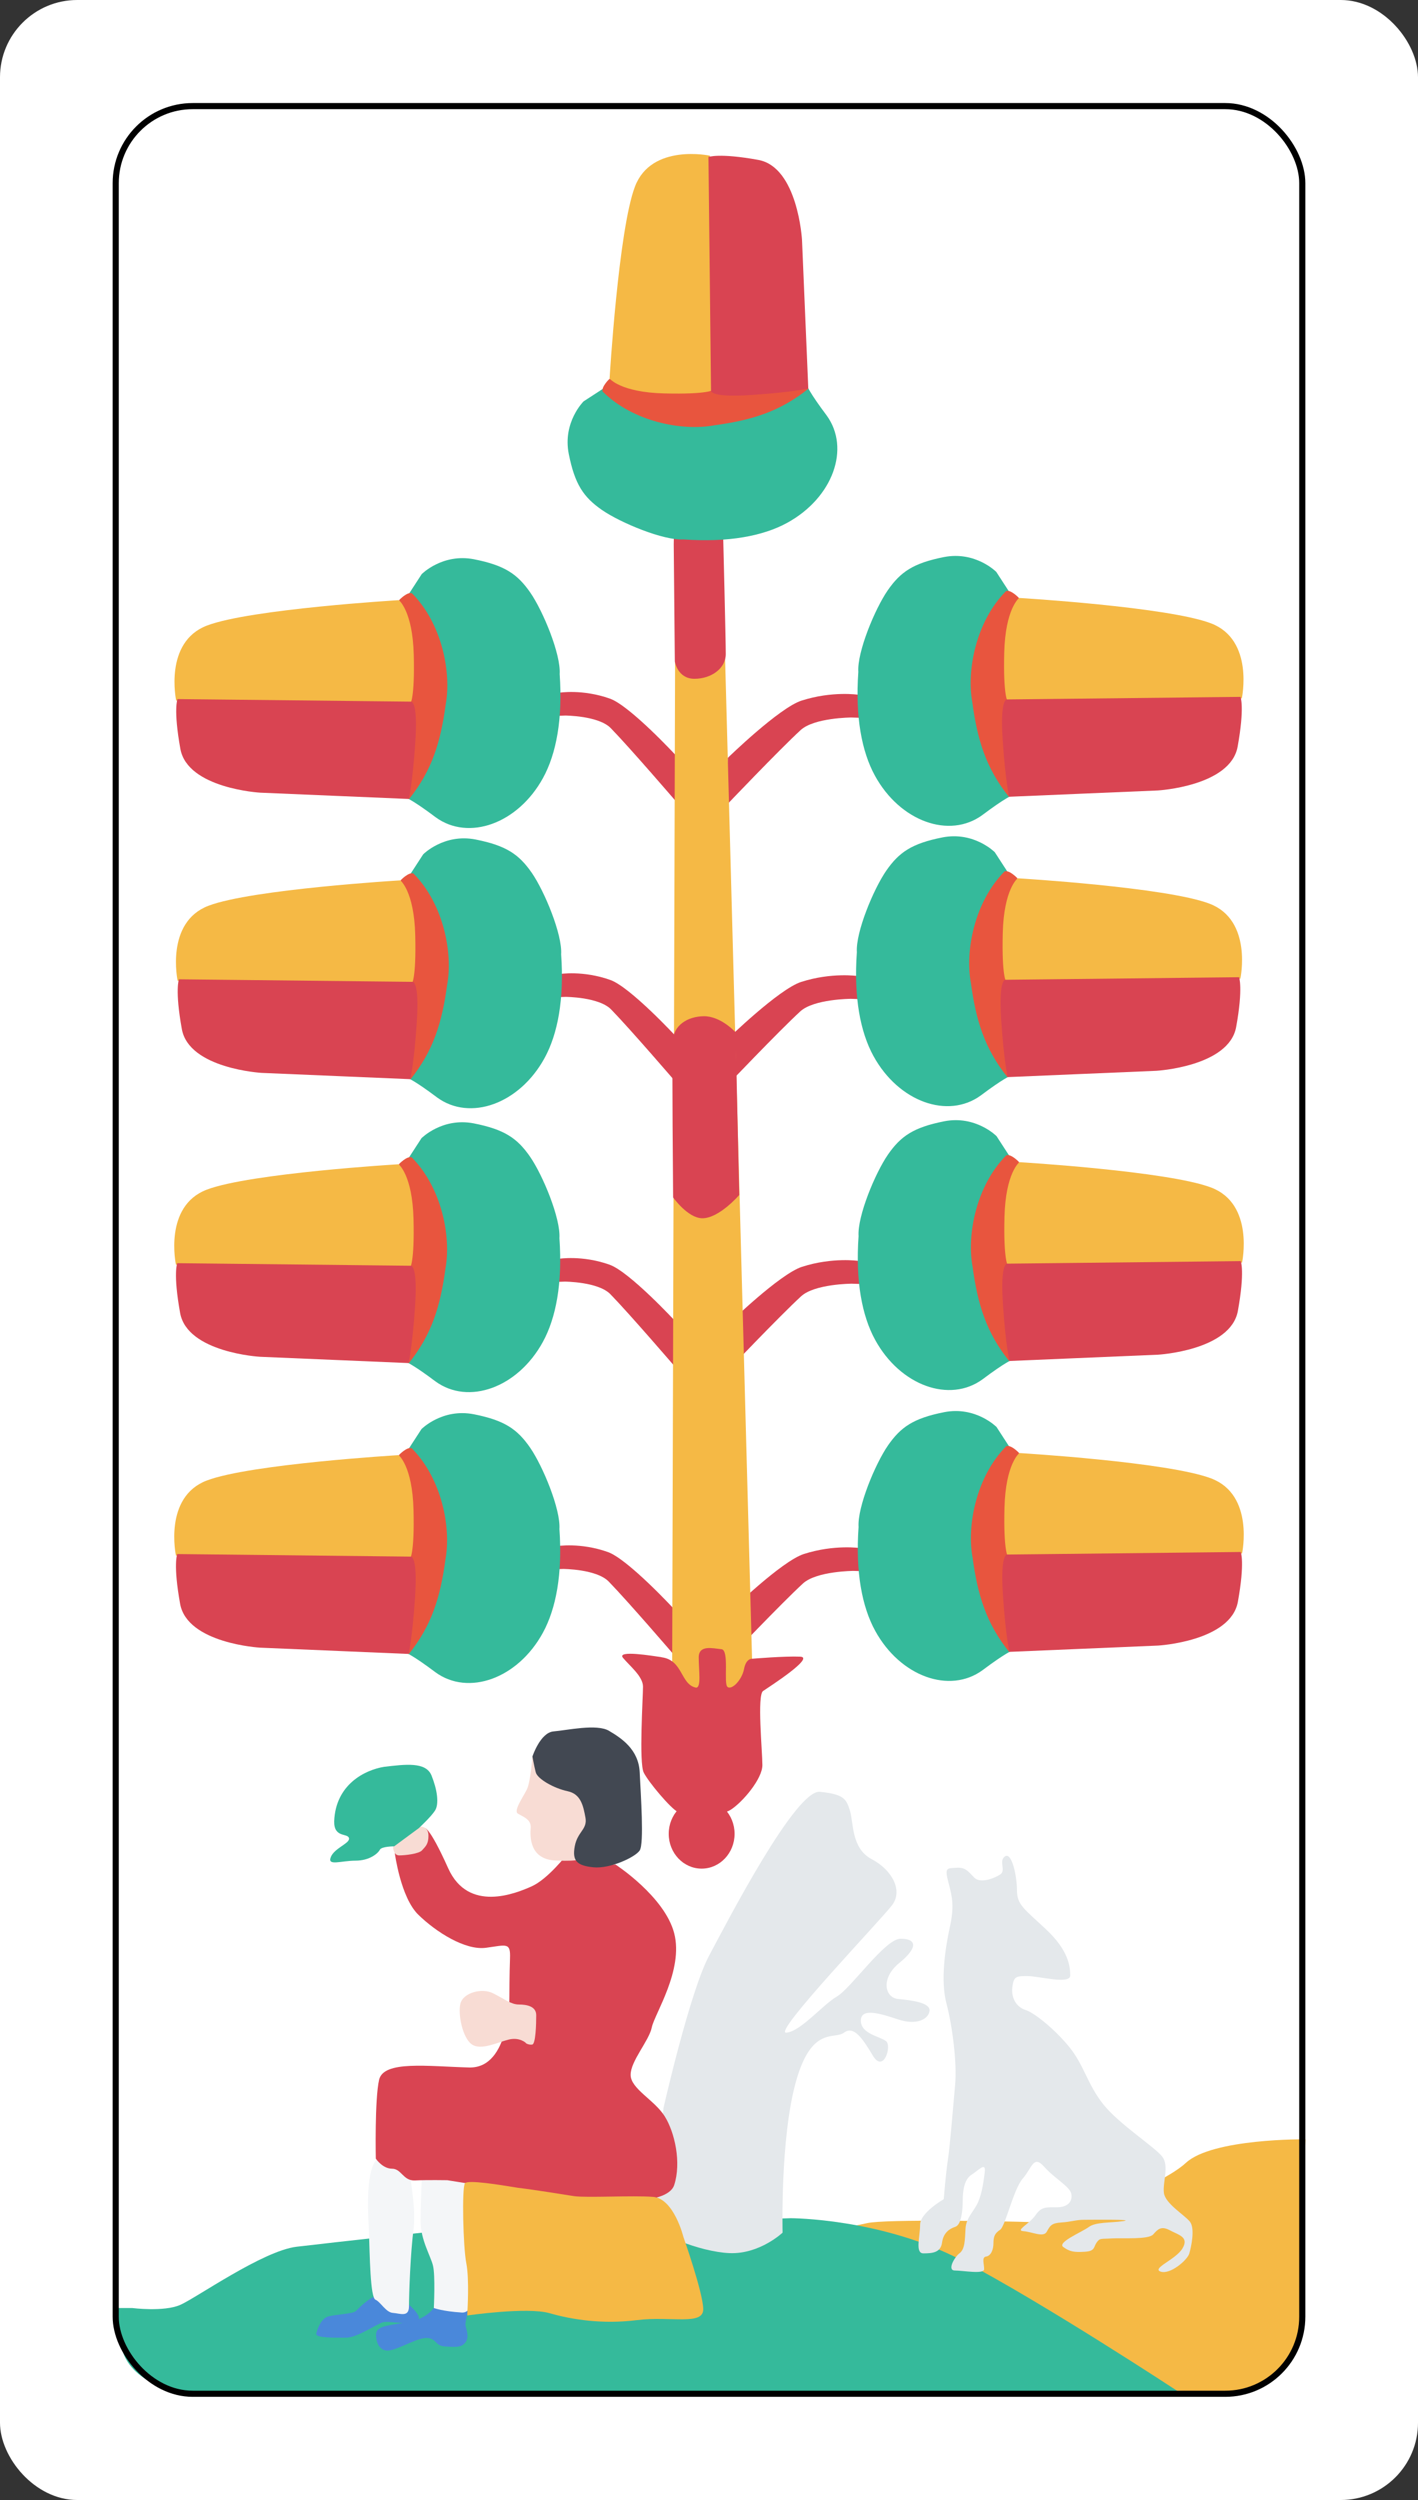 <?xml version="1.0" encoding="UTF-8" standalone="no"?>
<!-- Created with Inkscape (http://www.inkscape.org/) -->

<svg
   width="11.58mm"
   height="20.404mm"
   viewBox="0 0 11.58 20.404"
   version="1.1"
   id="svg5"
   xml:space="preserve"
   xmlns="http://www.w3.org/2000/svg"
   xmlns:svg="http://www.w3.org/2000/svg"><rect x="0" y="0" width="11.58" height="20.404" fill="#333333" stroke="none"/><defs
     id="defs2" /><g
     id="layer2"
     style="display:inline"
     transform="translate(-8.21,-9.798)"><rect
       style="opacity:1;fill:#ffffff;fill-opacity:1;stroke:none;stroke-width:0.05;stroke-opacity:1"
       id="rect15329"
       width="11.58"
       height="20.404"
       x="8.21"
       y="9.798"
       ry="0.631" /><g
       id="layer6"
       style="display:inline"><path
         style="display:inline;opacity:1;fill:#f5b945;fill-opacity:1;stroke-width:0.05"
         d="m 17.786,29.31 0.553,0.016 c 0,0 0.52,-0.066 0.504,-0.675 -0.017,-0.609 0.028,-1.393 0.028,-1.393 0,0 -0.759,-0.008 -0.976,0.192 -0.217,0.2 -1.001,0.492 -1.259,0.484 -0.258,-0.008 -1.192,-0.025 -1.343,0.008 -0.15,0.033 -0.25,0.05 -0.25,0.05 l 0.617,0.117 1.559,0.867 z"
         id="path3632" /><path
         style="display:inline;opacity:1;fill:#35ba9b;fill-opacity:1;stroke-width:0.05"
         d="m 9.289,28.635 c 0,0 0.258,0.033 0.392,-0.025 0.133,-0.058 0.675,-0.442 0.951,-0.475 0.275,-0.033 1.343,-0.15 1.343,-0.15 l 2.693,-0.083 c 0,0 0.734,0 1.393,0.342 0.659,0.342 1.776,1.076 1.776,1.076 l -8.153,0.009 c 0,0 -0.425,-0.077 -0.482,-0.38 L 9.143,28.635 Z"
         id="path3630" /></g><g
       id="layer5"
       style="display:inline"><path
         style="display:inline;opacity:1;fill:#e4e8eb;fill-opacity:1;stroke-width:0.05"
         d="m 13.627,27.008 c 0,0 0.216,-0.954 0.374,-1.249 0.157,-0.295 0.708,-1.357 0.905,-1.337 0.197,0.02 0.216,0.059 0.246,0.157 0.029,0.098 0.01,0.305 0.177,0.393 0.167,0.088 0.256,0.256 0.167,0.374 -0.088,0.118 -0.983,1.052 -0.865,1.042 0.118,-0.01 0.295,-0.226 0.413,-0.295 0.118,-0.069 0.393,-0.472 0.521,-0.472 0.128,0 0.147,0.069 -0.01,0.197 -0.157,0.128 -0.118,0.285 -0.01,0.295 0.108,0.01 0.265,0.029 0.256,0.098 -0.01,0.069 -0.108,0.118 -0.256,0.069 -0.147,-0.049 -0.305,-0.098 -0.305,0.01 0,0.108 0.157,0.128 0.206,0.167 0.049,0.039 -0.02,0.265 -0.108,0.118 -0.088,-0.147 -0.157,-0.246 -0.236,-0.187 -0.079,0.059 -0.265,-0.059 -0.393,0.403 -0.128,0.462 -0.108,1.229 -0.108,1.229 0,0 -0.187,0.177 -0.433,0.167 -0.246,-0.01 -0.619,-0.167 -0.619,-0.236 0,-0.069 0.079,-0.944 0.079,-0.944 z"
         id="path3061" /><path
         style="display:inline;opacity:1;fill:#4a88da;fill-opacity:1;stroke-width:0.054"
         d="m 11.758,28.626 c 0,0 -0.054,0.096 -0.211,0.123 -0.156,0.027 -0.258,0.031 -0.265,0.092 -0.007,0.062 0.024,0.158 0.115,0.139 0.092,-0.019 0.231,-0.108 0.306,-0.1 0.075,0.008 0.061,0.065 0.143,0.069 0.082,0.004 0.132,0.012 0.166,-0.035 0.034,-0.046 0.003,-0.112 -9.28e-4,-0.139 -0.003,-0.027 0.029,-0.144 0.029,-0.144 z"
         id="path3620" /><path
         style="display:inline;opacity:1;fill:#f4f6f8;fill-opacity:1;stroke-width:0.05"
         d="m 11.753,28.634 c 0,0 0.013,-0.265 -0.007,-0.345 -0.02,-0.081 -0.101,-0.211 -0.101,-0.359 0,-0.148 0.01,-0.362 0.01,-0.362 h 0.252 l 0.141,0.047 c 0,0 0.05,0.322 0.04,0.463 -0.01,0.141 0.05,0.604 -0.107,0.594 -0.158,-0.01 -0.228,-0.037 -0.228,-0.037 z"
         id="path3616" /><path
         style="fill:#4a88da;fill-opacity:1;stroke-width:0.052"
         d="m 11.507,28.573 c 0,0 0.19,0.143 0.1,0.172 -0.091,0.029 -0.221,-0.006 -0.268,0.006 -0.047,0.011 -0.21,0.126 -0.301,0.126 -0.091,0 -0.252,0.004 -0.245,-0.032 0.007,-0.036 0.038,-0.124 0.098,-0.141 0.06,-0.017 0.203,-0.021 0.225,-0.044 0.022,-0.023 0.114,-0.113 0.156,-0.116 0.042,-0.004 0.236,0.031 0.236,0.031 z"
         id="path578" /><path
         style="display:inline;opacity:1;fill:#f4f6f8;fill-opacity:1;stroke-width:0.05"
         d="m 11.288,27.424 c 0,0 -0.1,0.05 -0.066,0.556 0.008,0.24 0.012,0.568 0.054,0.587 0.043,0.019 0.085,0.104 0.143,0.108 0.058,0.004 0.131,0.039 0.131,-0.054 0,-0.093 0.011,-0.436 0.039,-0.641 0.015,-0.185 -0.026,-0.36 -0.026,-0.414 -0.042,-0.084 -0.184,-0.105 -0.275,-0.143 z"
         id="path3614" /><path
         style="display:inline;opacity:1;fill:#d94452;fill-opacity:1;stroke-width:0.05"
         d="m 11.434,24.921 c 0,0 0.047,0.364 0.193,0.505 0.146,0.142 0.383,0.292 0.552,0.269 0.169,-0.023 0.201,-0.046 0.196,0.087 -0.005,0.132 -0.005,0.306 -0.005,0.306 0,0 0.009,0.593 -0.329,0.584 -0.338,-0.009 -0.698,-0.059 -0.735,0.1 -0.037,0.16 -0.027,0.644 -0.027,0.644 0,0 0.055,0.082 0.132,0.082 0.078,0 0.091,0.1 0.187,0.096 0.096,-0.005 0.265,-0.002 0.265,-0.002 0,0 0.972,0.158 1.1,0.162 0.128,0.005 0.694,0.059 0.753,-0.123 0.059,-0.183 0.005,-0.429 -0.078,-0.561 -0.082,-0.132 -0.278,-0.224 -0.278,-0.338 0,-0.114 0.151,-0.278 0.173,-0.388 0.023,-0.11 0.26,-0.466 0.183,-0.767 -0.078,-0.301 -0.479,-0.561 -0.479,-0.561 h -0.151 l -0.247,-0.082 c 0,0 -0.155,0.201 -0.288,0.26 -0.132,0.059 -0.516,0.215 -0.68,-0.146 C 11.709,24.687 11.676,24.719 11.676,24.719 l -0.243,0.165 z"
         id="path3612" /><path
         style="display:inline;opacity:1;fill:#f5b945;fill-opacity:1;stroke-width:0.05"
         d="m 12.026,28.696 c 0,0 0.487,-0.071 0.671,-0.019 0.184,0.053 0.433,0.092 0.713,0.057 0.28,-0.035 0.547,0.048 0.543,-0.092 -0.004,-0.14 -0.162,-0.587 -0.162,-0.587 0,0 -0.077,-0.314 -0.248,-0.327 -0.171,-0.013 -0.542,0.009 -0.645,-0.006 -0.133,-0.02 -0.3,-0.049 -0.458,-0.068 -0.152,-0.025 -0.41,-0.067 -0.433,-0.037 -0.026,0.035 -0.015,0.521 0.011,0.652 0.026,0.131 0.009,0.398 0.009,0.398 z"
         id="path3628" /><path
         style="display:inline;opacity:1;fill:#f8dcd4;fill-opacity:1;stroke-width:0.05"
         d="m 12.558,24.13 c 0,0 -0.014,0.21 -0.046,0.274 -0.032,0.064 -0.11,0.173 -0.073,0.196 0.037,0.023 0.11,0.046 0.105,0.114 -0.005,0.068 -0.014,0.26 0.205,0.269 0.219,0.009 0.196,-0.018 0.196,-0.018 l 0.064,-0.256 -0.018,-0.233 -0.132,-0.091 -0.237,-0.1 z"
         id="path3610" /><path
         style="display:inline;opacity:1;fill:#424852;fill-opacity:1;stroke-width:0.05"
         d="m 12.558,24.134 c 0,0 0.064,-0.196 0.173,-0.205 0.11,-0.009 0.351,-0.064 0.452,-0.005 0.1,0.059 0.242,0.151 0.251,0.338 0.009,0.187 0.037,0.584 0,0.639 -0.037,0.055 -0.242,0.151 -0.379,0.137 -0.137,-0.014 -0.173,-0.055 -0.151,-0.173 0.023,-0.119 0.105,-0.137 0.087,-0.233 -0.018,-0.096 -0.037,-0.192 -0.146,-0.215 -0.11,-0.023 -0.247,-0.1 -0.26,-0.155 -0.014,-0.055 -0.027,-0.128 -0.027,-0.128 z"
         id="path3608" /><path
         style="display:inline;opacity:1;fill:#f8dcd4;fill-opacity:1;stroke-width:0.05"
         d="m 12.506,26.473 c 0,0 -0.051,-0.051 -0.141,-0.029 -0.091,0.022 -0.225,0.091 -0.301,0.04 -0.076,-0.051 -0.116,-0.247 -0.094,-0.334 0.022,-0.087 0.174,-0.131 0.268,-0.083 0.094,0.047 0.145,0.091 0.21,0.091 0.065,0 0.141,0.015 0.141,0.087 0,0.073 -0.004,0.236 -0.033,0.24 -0.029,0.004 -0.051,-0.011 -0.051,-0.011 z"
         id="path3622" /><path
         style="display:inline;opacity:1;fill:#f8dcd4;fill-opacity:1;stroke-width:0.051"
         d="m 11.42,24.876 c 0,0 0.003,0.065 0.05,0.065 0.047,0 0.164,-0.013 0.187,-0.042 0.027,-0.03 0.052,-0.049 0.052,-0.118 0,-0.069 -0.05,-0.092 -0.129,-0.062 -0.08,0.029 -0.11,0.043 -0.136,0.095 -0.027,0.052 -0.023,0.062 -0.023,0.062 z"
         id="path3624" /><path
         style="display:inline;opacity:1;fill:#35ba9b;fill-opacity:1;stroke-width:0.05"
         d="m 11.429,24.867 c 0,0 -0.103,0 -0.117,0.028 -0.014,0.028 -0.082,0.089 -0.199,0.089 -0.117,0 -0.231,0.046 -0.202,-0.028 0.028,-0.075 0.16,-0.114 0.149,-0.156 -0.011,-0.043 -0.124,0 -0.121,-0.138 0.012,-0.299 0.249,-0.418 0.408,-0.444 0.172,-0.02 0.341,-0.043 0.387,0.071 0.046,0.114 0.064,0.232 0.028,0.287 -0.032,0.05 -0.131,0.142 -0.131,0.142 z"
         id="path3626" /><path
         style="display:inline;opacity:1;fill:#e4e8eb;fill-opacity:1;stroke-width:0.05"
         d="m 15.914,27.749 c 0,0 -0.19,0.109 -0.19,0.206 0,0.098 -0.043,0.234 0.027,0.234 0.071,0 0.141,-0.005 0.152,-0.087 0.011,-0.081 0.06,-0.114 0.109,-0.13 0.049,-0.016 0.06,-0.136 0.06,-0.212 0,-0.076 0.011,-0.174 0.071,-0.212 0.06,-0.038 0.119,-0.109 0.109,-0.022 -0.011,0.087 -0.022,0.168 -0.054,0.244 -0.033,0.076 -0.098,0.125 -0.103,0.217 -0.005,0.092 -0.005,0.168 -0.049,0.201 -0.043,0.033 -0.103,0.141 -0.038,0.141 0.065,0 0.239,0.033 0.239,-0.011 0,-0.043 -0.022,-0.098 0.016,-0.103 0.038,-0.005 0.06,-0.054 0.06,-0.109 0,-0.054 0.011,-0.081 0.054,-0.109 0.043,-0.027 0.109,-0.331 0.185,-0.418 0.076,-0.087 0.087,-0.196 0.174,-0.098 0.087,0.098 0.212,0.163 0.223,0.223 0.011,0.06 -0.027,0.109 -0.119,0.109 -0.092,0 -0.125,-0.005 -0.174,0.065 -0.049,0.071 -0.168,0.125 -0.098,0.13 0.071,0.005 0.163,0.054 0.19,0.005 0.027,-0.049 0.038,-0.071 0.119,-0.076 0.081,-0.005 0.119,-0.022 0.185,-0.022 0.065,0 0.429,-0.005 0.32,0.011 -0.109,0.016 -0.223,0.005 -0.282,0.049 -0.06,0.043 -0.261,0.125 -0.206,0.163 0.054,0.038 0.087,0.043 0.174,0.038 0.087,-0.005 0.071,-0.038 0.098,-0.076 0.027,-0.038 0.033,-0.027 0.125,-0.033 0.092,-0.005 0.299,0.011 0.337,-0.033 0.038,-0.043 0.065,-0.071 0.136,-0.033 0.071,0.038 0.158,0.054 0.103,0.147 -0.054,0.092 -0.255,0.163 -0.179,0.19 0.076,0.027 0.217,-0.092 0.234,-0.147 0.016,-0.054 0.049,-0.206 0.005,-0.261 -0.043,-0.054 -0.201,-0.147 -0.212,-0.234 -0.011,-0.087 0.043,-0.217 -0.011,-0.293 -0.054,-0.076 -0.353,-0.266 -0.483,-0.429 -0.13,-0.163 -0.158,-0.32 -0.277,-0.467 -0.119,-0.147 -0.288,-0.282 -0.358,-0.304 -0.071,-0.022 -0.119,-0.092 -0.109,-0.185 0.011,-0.092 0.033,-0.092 0.125,-0.092 0.092,0 0.348,0.071 0.348,-0.005 0,-0.076 -0.016,-0.206 -0.196,-0.375 -0.179,-0.168 -0.239,-0.201 -0.239,-0.32 0,-0.119 -0.043,-0.315 -0.098,-0.277 -0.054,0.038 0.011,0.114 -0.038,0.147 -0.049,0.033 -0.163,0.076 -0.212,0.027 -0.049,-0.049 -0.071,-0.087 -0.147,-0.081 -0.076,0.005 -0.098,-0.005 -0.065,0.119 0.033,0.125 0.049,0.196 0.011,0.369 -0.038,0.174 -0.076,0.435 -0.027,0.619 0.049,0.185 0.087,0.489 0.071,0.663 -0.016,0.174 -0.043,0.516 -0.06,0.619 -0.016,0.103 -0.033,0.315 -0.033,0.315 z"
         id="path3671" /></g><g
       id="layer4"
       style="display:inline"
       transform="translate(-0.115)"><path
         style="display:inline;opacity:1;fill:#d94452;fill-opacity:1;stroke-width:0.05"
         d="m 12.941,15.638 c 0,0 0.273,0.001 0.372,0.103 0.158,0.162 0.543,0.61 0.543,0.61 l -0.008,-0.384 c 0,0 -0.378,-0.409 -0.542,-0.467 -0.225,-0.08 -0.415,-0.048 -0.415,-0.048 l -0.008,0.188 z"
         id="path3383" /><path
         style="display:inline;opacity:1;fill:#d94452;fill-opacity:1;stroke-width:0.05"
         d="m 12.944,17.934 c 0,0 0.273,0.001 0.372,0.103 0.158,0.162 0.543,0.61 0.543,0.61 l -0.008,-0.384 c 0,0 -0.378,-0.409 -0.542,-0.467 -0.225,-0.08 -0.415,-0.048 -0.415,-0.048 l -0.008,0.188 z"
         id="path3383-9" /><path
         style="display:inline;opacity:1;fill:#d94452;fill-opacity:1;stroke-width:0.05"
         d="m 12.938,20.258 c 0,0 0.273,0.001 0.372,0.103 0.158,0.162 0.543,0.61 0.543,0.61 l -0.008,-0.384 c 0,0 -0.378,-0.409 -0.542,-0.467 -0.225,-0.08 -0.415,-0.048 -0.415,-0.048 l -0.008,0.188 z"
         id="path3383-4" /><path
         style="display:inline;opacity:1;fill:#d94452;fill-opacity:1;stroke-width:0.053"
         d="m 15.296,22.619 c 0,0 -0.303,0.001 -0.414,0.103 -0.176,0.162 -0.603,0.61 -0.603,0.61 l 0.009,-0.384 c 0,0 0.42,-0.409 0.602,-0.467 0.25,-0.08 0.461,-0.048 0.461,-0.048 l 0.009,0.188 z"
         id="path3383-3-3" /><path
         style="display:inline;opacity:1;fill:#d94452;fill-opacity:1;stroke-width:0.05"
         d="m 12.924,22.603 c 0,0 0.273,0.001 0.372,0.103 0.158,0.162 0.543,0.61 0.543,0.61 l -0.008,-0.384 c 0,0 -0.378,-0.409 -0.542,-0.467 -0.225,-0.08 -0.415,-0.048 -0.415,-0.048 l -0.008,0.188 z"
         id="path3383-3" /><path
         style="display:inline;opacity:1;fill:#d94452;fill-opacity:1;stroke-width:0.053"
         d="m 15.277,15.654 c 0,0 -0.303,0.001 -0.414,0.103 -0.176,0.162 -0.603,0.61 -0.603,0.61 l 0.009,-0.384 c 0,0 0.42,-0.409 0.602,-0.467 0.25,-0.08 0.461,-0.048 0.461,-0.048 l 0.009,0.188 z"
         id="path3383-90" /><path
         style="display:inline;opacity:1;fill:#d94452;fill-opacity:1;stroke-width:0.053"
         d="m 15.274,17.95 c 0,0 -0.303,0.001 -0.414,0.103 -0.176,0.162 -0.603,0.61 -0.603,0.61 l 0.009,-0.384 c 0,0 0.42,-0.409 0.602,-0.467 0.25,-0.08 0.461,-0.048 0.461,-0.048 l 0.009,0.188 z"
         id="path3383-9-5" /><path
         style="display:inline;opacity:1;fill:#d94452;fill-opacity:1;stroke-width:0.053"
         d="m 15.281,20.275 c 0,0 -0.303,0.001 -0.414,0.103 -0.176,0.162 -0.603,0.61 -0.603,0.61 l 0.009,-0.384 c 0,0 0.42,-0.409 0.602,-0.467 0.25,-0.08 0.461,-0.048 0.461,-0.048 l 0.009,0.188 z"
         id="path3383-4-6" /><path
         style="display:inline;opacity:1;fill:#f5b945;fill-opacity:1;stroke-width:0.05"
         d="m 13.841,14.191 -0.027,9.287 0.296,0.269 0.359,-0.323 -0.249,-9.231 z"
         id="path3381" /><path
         style="display:inline;opacity:1;fill:#d94452;fill-opacity:1;stroke-width:0.05"
         d="m 13.827,14.241 0.009,0.956 c 0,0 0.022,0.141 0.16,0.141 0.138,0 0.256,-0.085 0.256,-0.202 0,-0.117 -0.021,-0.948 -0.021,-0.948 l -0.403,-0.005 z"
         id="path3279" /><path
         style="display:inline;opacity:1;fill:#d94452;fill-opacity:1;stroke-width:0.05"
         d="m 13.822,19.571 c 0,0 0.119,0.168 0.237,0.17 0.138,0.002 0.303,-0.19 0.303,-0.19 l -0.03,-1.328 c 0,0 -0.121,-0.133 -0.26,-0.131 -0.133,0.002 -0.247,0.074 -0.254,0.205 -0.006,0.131 0.004,1.274 0.004,1.274 z"
         id="path3328" /><ellipse
         style="display:inline;opacity:1;fill:#d94452;fill-opacity:1;stroke-width:0.05"
         id="path3606"
         cx="14.055"
         cy="24.765"
         rx="0.269"
         ry="0.284" /><path
         style="display:inline;opacity:1;fill:#d94452;fill-opacity:1;stroke-width:0.05"
         d="m 13.727,23.323 c -0.067,-0.009 -0.37,-0.061 -0.314,0.006 0.056,0.067 0.163,0.151 0.163,0.235 0,0.084 -0.034,0.622 0.006,0.701 0.039,0.078 0.219,0.292 0.279,0.322 0.067,0.034 0.333,0.044 0.432,-0.019 0.097,-0.062 0.258,-0.252 0.258,-0.364 0,-0.112 -0.045,-0.572 0.006,-0.605 0.05,-0.034 0.426,-0.275 0.303,-0.28 -0.123,-0.006 -0.392,0.017 -0.392,0.017 0,0 -0.05,-0.006 -0.067,0.084 -0.017,0.09 -0.101,0.174 -0.135,0.146 -0.034,-0.028 0.017,-0.303 -0.05,-0.308 -0.067,-0.006 -0.185,-0.039 -0.185,0.067 0,0.107 0.023,0.247 -0.022,0.247 -0.128,-0.026 -0.105,-0.225 -0.281,-0.248 z"
         id="path3379" /><g
         id="layer3"
         style="display:inline"><g
           id="layer7"
           style="display:inline"
           transform="matrix(0,0.871,0.902,0,0.622,6.048)"><path
             style="display:inline;opacity:1;fill:#35ba9b;fill-opacity:1;stroke-width:0.265;stroke-dasharray:none"
             d="m 9.87,12.242 -0.185,0.116 c 0,0 -0.197,0.188 -0.139,0.474 0.057,0.278 0.139,0.393 0.312,0.509 0.174,0.116 0.579,0.278 0.764,0.266 0.421,0.029 0.747,-0.031 0.972,-0.15 0.431,-0.228 0.594,-0.675 0.37,-0.972 -0.162,-0.208 -0.184,-0.269 -0.184,-0.269 z"
             id="path47148" /><path
             style="display:inline;opacity:1;fill:#e8553e;fill-opacity:1;stroke-width:0.265;stroke-dasharray:none"
             d="m 9.928,12.154 c 0,0 -0.081,0.074 -0.063,0.116 0.285,0.273 0.745,0.358 1.042,0.305 0.352,-0.046 0.617,-0.123 0.888,-0.333 l -0.296,-0.042 z"
             id="path47146" /><path
             style="display:inline;opacity:1;fill:#f5b945;fill-opacity:1;stroke-width:0.265;stroke-dasharray:none"
             d="m 10.87,10.135 c 0,0 -0.548,-0.114 -0.703,0.279 -0.155,0.393 -0.238,1.737 -0.238,1.737 0,0 0.1,0.125 0.513,0.135 0.414,0.01 0.459,-0.032 0.459,-0.032 z"
             id="path44910" /><path
             style="display:inline;opacity:1;fill:#d94452;fill-opacity:1;stroke-width:0.265;stroke-dasharray:none"
             d="m 10.856,10.147 0.024,2.112 c 0,0 -0.024,0.067 0.379,0.041 0.403,-0.026 0.533,-0.059 0.533,-0.059 l -0.059,-1.346 c 0,0 -0.039,-0.657 -0.41,-0.722 -0.371,-0.065 -0.468,-0.026 -0.468,-0.026 z"
             id="path44912" /></g><g
           id="layer7-9"
           style="display:inline"
           transform="matrix(0,0.871,0.902,0,0.634,8.335)"><path
             style="display:inline;opacity:1;fill:#35ba9b;fill-opacity:1;stroke-width:0.265;stroke-dasharray:none"
             d="m 9.87,12.242 -0.185,0.116 c 0,0 -0.197,0.188 -0.139,0.474 0.057,0.278 0.139,0.393 0.312,0.509 0.174,0.116 0.579,0.278 0.764,0.266 0.421,0.029 0.747,-0.031 0.972,-0.15 0.431,-0.228 0.594,-0.675 0.37,-0.972 -0.162,-0.208 -0.184,-0.269 -0.184,-0.269 z"
             id="path47148-3" /><path
             style="display:inline;opacity:1;fill:#e8553e;fill-opacity:1;stroke-width:0.265;stroke-dasharray:none"
             d="m 9.928,12.154 c 0,0 -0.081,0.074 -0.063,0.116 0.285,0.273 0.745,0.358 1.042,0.305 0.352,-0.046 0.617,-0.123 0.888,-0.333 l -0.296,-0.042 z"
             id="path47146-7" /><path
             style="display:inline;opacity:1;fill:#f5b945;fill-opacity:1;stroke-width:0.265;stroke-dasharray:none"
             d="m 10.87,10.135 c 0,0 -0.548,-0.114 -0.703,0.279 -0.155,0.393 -0.238,1.737 -0.238,1.737 0,0 0.1,0.125 0.513,0.135 0.414,0.01 0.459,-0.032 0.459,-0.032 z"
             id="path44910-4" /><path
             style="display:inline;opacity:1;fill:#d94452;fill-opacity:1;stroke-width:0.265;stroke-dasharray:none"
             d="m 10.856,10.147 0.024,2.112 c 0,0 -0.024,0.067 0.379,0.041 0.403,-0.026 0.533,-0.059 0.533,-0.059 l -0.059,-1.346 c 0,0 -0.039,-0.657 -0.41,-0.722 -0.371,-0.065 -0.468,-0.026 -0.468,-0.026 z"
             id="path44912-8" /></g><g
           id="layer7-0"
           style="display:inline"
           transform="matrix(0,0.871,0.902,0,0.62,10.652)"><path
             style="display:inline;opacity:1;fill:#35ba9b;fill-opacity:1;stroke-width:0.265;stroke-dasharray:none"
             d="m 9.87,12.242 -0.185,0.116 c 0,0 -0.197,0.188 -0.139,0.474 0.057,0.278 0.139,0.393 0.312,0.509 0.174,0.116 0.579,0.278 0.764,0.266 0.421,0.029 0.747,-0.031 0.972,-0.15 0.431,-0.228 0.594,-0.675 0.37,-0.972 -0.162,-0.208 -0.184,-0.269 -0.184,-0.269 z"
             id="path47148-4" /><path
             style="display:inline;opacity:1;fill:#e8553e;fill-opacity:1;stroke-width:0.265;stroke-dasharray:none"
             d="m 9.928,12.154 c 0,0 -0.081,0.074 -0.063,0.116 0.285,0.273 0.745,0.358 1.042,0.305 0.352,-0.046 0.617,-0.123 0.888,-0.333 l -0.296,-0.042 z"
             id="path47146-0" /><path
             style="display:inline;opacity:1;fill:#f5b945;fill-opacity:1;stroke-width:0.265;stroke-dasharray:none"
             d="m 10.87,10.135 c 0,0 -0.548,-0.114 -0.703,0.279 -0.155,0.393 -0.238,1.737 -0.238,1.737 0,0 0.1,0.125 0.513,0.135 0.414,0.01 0.459,-0.032 0.459,-0.032 z"
             id="path44910-5" /><path
             style="display:inline;opacity:1;fill:#d94452;fill-opacity:1;stroke-width:0.265;stroke-dasharray:none"
             d="m 10.856,10.147 0.024,2.112 c 0,0 -0.024,0.067 0.379,0.041 0.403,-0.026 0.533,-0.059 0.533,-0.059 l -0.059,-1.346 c 0,0 -0.039,-0.657 -0.41,-0.722 -0.371,-0.065 -0.468,-0.026 -0.468,-0.026 z"
             id="path44912-7" /></g><g
           id="layer7-0-0"
           style="display:inline"
           transform="matrix(0,0.871,0.902,0,0.62,13.026)"><path
             style="display:inline;opacity:1;fill:#35ba9b;fill-opacity:1;stroke-width:0.265;stroke-dasharray:none"
             d="m 9.87,12.242 -0.185,0.116 c 0,0 -0.197,0.188 -0.139,0.474 0.057,0.278 0.139,0.393 0.312,0.509 0.174,0.116 0.579,0.278 0.764,0.266 0.421,0.029 0.747,-0.031 0.972,-0.15 0.431,-0.228 0.594,-0.675 0.37,-0.972 -0.162,-0.208 -0.184,-0.269 -0.184,-0.269 z"
             id="path47148-4-0" /><path
             style="display:inline;opacity:1;fill:#e8553e;fill-opacity:1;stroke-width:0.265;stroke-dasharray:none"
             d="m 9.928,12.154 c 0,0 -0.081,0.074 -0.063,0.116 0.285,0.273 0.745,0.358 1.042,0.305 0.352,-0.046 0.617,-0.123 0.888,-0.333 l -0.296,-0.042 z"
             id="path47146-0-5" /><path
             style="display:inline;opacity:1;fill:#f5b945;fill-opacity:1;stroke-width:0.265;stroke-dasharray:none"
             d="m 10.87,10.135 c 0,0 -0.548,-0.114 -0.703,0.279 -0.155,0.393 -0.238,1.737 -0.238,1.737 0,0 0.1,0.125 0.513,0.135 0.414,0.01 0.459,-0.032 0.459,-0.032 z"
             id="path44910-5-6" /><path
             style="display:inline;opacity:1;fill:#d94452;fill-opacity:1;stroke-width:0.265;stroke-dasharray:none"
             d="m 10.856,10.147 0.024,2.112 c 0,0 -0.024,0.067 0.379,0.041 0.403,-0.026 0.533,-0.059 0.533,-0.059 l -0.059,-1.346 c 0,0 -0.039,-0.657 -0.41,-0.722 -0.371,-0.065 -0.468,-0.026 -0.468,-0.026 z"
             id="path44912-7-7" /></g><g
           id="layer7-3"
           style="display:inline"
           transform="matrix(0,0.871,-0.902,0,27.608,6.03)"><path
             style="display:inline;opacity:1;fill:#35ba9b;fill-opacity:1;stroke-width:0.265;stroke-dasharray:none"
             d="m 9.87,12.242 -0.185,0.116 c 0,0 -0.197,0.188 -0.139,0.474 0.057,0.278 0.139,0.393 0.312,0.509 0.174,0.116 0.579,0.278 0.764,0.266 0.421,0.029 0.747,-0.031 0.972,-0.15 0.431,-0.228 0.594,-0.675 0.37,-0.972 -0.162,-0.208 -0.184,-0.269 -0.184,-0.269 z"
             id="path47148-0" /><path
             style="display:inline;opacity:1;fill:#e8553e;fill-opacity:1;stroke-width:0.265;stroke-dasharray:none"
             d="m 9.928,12.154 c 0,0 -0.081,0.074 -0.063,0.116 0.285,0.273 0.745,0.358 1.042,0.305 0.352,-0.046 0.617,-0.123 0.888,-0.333 l -0.296,-0.042 z"
             id="path47146-4" /><path
             style="display:inline;opacity:1;fill:#f5b945;fill-opacity:1;stroke-width:0.265;stroke-dasharray:none"
             d="m 10.87,10.135 c 0,0 -0.548,-0.114 -0.703,0.279 -0.155,0.393 -0.238,1.737 -0.238,1.737 0,0 0.1,0.125 0.513,0.135 0.414,0.01 0.459,-0.032 0.459,-0.032 z"
             id="path44910-8" /><path
             style="display:inline;opacity:1;fill:#d94452;fill-opacity:1;stroke-width:0.265;stroke-dasharray:none"
             d="m 10.856,10.147 0.024,2.112 c 0,0 -0.024,0.067 0.379,0.041 0.403,-0.026 0.533,-0.059 0.533,-0.059 l -0.059,-1.346 c 0,0 -0.039,-0.657 -0.41,-0.722 -0.371,-0.065 -0.468,-0.026 -0.468,-0.026 z"
             id="path44912-75" /></g><g
           id="layer7-3-9"
           style="display:inline"
           transform="matrix(0.871,0,0,0.902,4.655,1.927)"><path
             style="display:inline;opacity:1;fill:#35ba9b;fill-opacity:1;stroke-width:0.265;stroke-dasharray:none"
             d="m 9.87,12.242 -0.185,0.116 c 0,0 -0.197,0.188 -0.139,0.474 0.057,0.278 0.139,0.393 0.312,0.509 0.174,0.116 0.579,0.278 0.764,0.266 0.421,0.029 0.747,-0.031 0.972,-0.15 0.431,-0.228 0.594,-0.675 0.37,-0.972 -0.162,-0.208 -0.184,-0.269 -0.184,-0.269 z"
             id="path47148-0-2" /><path
             style="display:inline;opacity:1;fill:#e8553e;fill-opacity:1;stroke-width:0.265;stroke-dasharray:none"
             d="m 9.928,12.154 c 0,0 -0.081,0.074 -0.063,0.116 0.285,0.273 0.745,0.358 1.042,0.305 0.352,-0.046 0.617,-0.123 0.888,-0.333 l -0.296,-0.042 z"
             id="path47146-4-4" /><path
             style="display:inline;opacity:1;fill:#f5b945;fill-opacity:1;stroke-width:0.265;stroke-dasharray:none"
             d="m 10.87,10.135 c 0,0 -0.548,-0.114 -0.703,0.279 -0.155,0.393 -0.238,1.737 -0.238,1.737 0,0 0.1,0.125 0.513,0.135 0.414,0.01 0.459,-0.032 0.459,-0.032 z"
             id="path44910-8-9" /><path
             style="display:inline;opacity:1;fill:#d94452;fill-opacity:1;stroke-width:0.265;stroke-dasharray:none"
             d="m 10.856,10.147 0.024,2.112 c 0,0 -0.024,0.067 0.379,0.041 0.403,-0.026 0.533,-0.059 0.533,-0.059 l -0.059,-1.346 c 0,0 -0.039,-0.657 -0.41,-0.722 -0.371,-0.065 -0.468,-0.026 -0.468,-0.026 z"
             id="path44912-75-2" /></g><g
           id="layer7-9-9"
           style="display:inline"
           transform="matrix(0,0.871,-0.902,0,27.596,8.318)"><path
             style="display:inline;opacity:1;fill:#35ba9b;fill-opacity:1;stroke-width:0.265;stroke-dasharray:none"
             d="m 9.87,12.242 -0.185,0.116 c 0,0 -0.197,0.188 -0.139,0.474 0.057,0.278 0.139,0.393 0.312,0.509 0.174,0.116 0.579,0.278 0.764,0.266 0.421,0.029 0.747,-0.031 0.972,-0.15 0.431,-0.228 0.594,-0.675 0.37,-0.972 -0.162,-0.208 -0.184,-0.269 -0.184,-0.269 z"
             id="path47148-3-5" /><path
             style="display:inline;opacity:1;fill:#e8553e;fill-opacity:1;stroke-width:0.265;stroke-dasharray:none"
             d="m 9.928,12.154 c 0,0 -0.081,0.074 -0.063,0.116 0.285,0.273 0.745,0.358 1.042,0.305 0.352,-0.046 0.617,-0.123 0.888,-0.333 l -0.296,-0.042 z"
             id="path47146-7-3" /><path
             style="display:inline;opacity:1;fill:#f5b945;fill-opacity:1;stroke-width:0.265;stroke-dasharray:none"
             d="m 10.87,10.135 c 0,0 -0.548,-0.114 -0.703,0.279 -0.155,0.393 -0.238,1.737 -0.238,1.737 0,0 0.1,0.125 0.513,0.135 0.414,0.01 0.459,-0.032 0.459,-0.032 z"
             id="path44910-4-2" /><path
             style="display:inline;opacity:1;fill:#d94452;fill-opacity:1;stroke-width:0.265;stroke-dasharray:none"
             d="m 10.856,10.147 0.024,2.112 c 0,0 -0.024,0.067 0.379,0.041 0.403,-0.026 0.533,-0.059 0.533,-0.059 l -0.059,-1.346 c 0,0 -0.039,-0.657 -0.41,-0.722 -0.371,-0.065 -0.468,-0.026 -0.468,-0.026 z"
             id="path44912-8-7" /></g><g
           id="layer7-0-3"
           style="display:inline"
           transform="matrix(0,0.871,-0.902,0,27.61,10.635)"><path
             style="display:inline;opacity:1;fill:#35ba9b;fill-opacity:1;stroke-width:0.265;stroke-dasharray:none"
             d="m 9.87,12.242 -0.185,0.116 c 0,0 -0.197,0.188 -0.139,0.474 0.057,0.278 0.139,0.393 0.312,0.509 0.174,0.116 0.579,0.278 0.764,0.266 0.421,0.029 0.747,-0.031 0.972,-0.15 0.431,-0.228 0.594,-0.675 0.37,-0.972 -0.162,-0.208 -0.184,-0.269 -0.184,-0.269 z"
             id="path47148-4-9" /><path
             style="display:inline;opacity:1;fill:#e8553e;fill-opacity:1;stroke-width:0.265;stroke-dasharray:none"
             d="m 9.928,12.154 c 0,0 -0.081,0.074 -0.063,0.116 0.285,0.273 0.745,0.358 1.042,0.305 0.352,-0.046 0.617,-0.123 0.888,-0.333 l -0.296,-0.042 z"
             id="path47146-0-7" /><path
             style="display:inline;opacity:1;fill:#f5b945;fill-opacity:1;stroke-width:0.265;stroke-dasharray:none"
             d="m 10.87,10.135 c 0,0 -0.548,-0.114 -0.703,0.279 -0.155,0.393 -0.238,1.737 -0.238,1.737 0,0 0.1,0.125 0.513,0.135 0.414,0.01 0.459,-0.032 0.459,-0.032 z"
             id="path44910-5-7" /><path
             style="display:inline;opacity:1;fill:#d94452;fill-opacity:1;stroke-width:0.265;stroke-dasharray:none"
             d="m 10.856,10.147 0.024,2.112 c 0,0 -0.024,0.067 0.379,0.041 0.403,-0.026 0.533,-0.059 0.533,-0.059 l -0.059,-1.346 c 0,0 -0.039,-0.657 -0.41,-0.722 -0.371,-0.065 -0.468,-0.026 -0.468,-0.026 z"
             id="path44912-7-9" /></g><g
           id="layer7-0-0-5"
           style="display:inline"
           transform="matrix(0,0.871,-0.902,0,27.61,13.009)"><path
             style="display:inline;opacity:1;fill:#35ba9b;fill-opacity:1;stroke-width:0.265;stroke-dasharray:none"
             d="m 9.87,12.242 -0.185,0.116 c 0,0 -0.197,0.188 -0.139,0.474 0.057,0.278 0.139,0.393 0.312,0.509 0.174,0.116 0.579,0.278 0.764,0.266 0.421,0.029 0.747,-0.031 0.972,-0.15 0.431,-0.228 0.594,-0.675 0.37,-0.972 -0.162,-0.208 -0.184,-0.269 -0.184,-0.269 z"
             id="path47148-4-0-3" /><path
             style="display:inline;opacity:1;fill:#e8553e;fill-opacity:1;stroke-width:0.265;stroke-dasharray:none"
             d="m 9.928,12.154 c 0,0 -0.081,0.074 -0.063,0.116 0.285,0.273 0.745,0.358 1.042,0.305 0.352,-0.046 0.617,-0.123 0.888,-0.333 l -0.296,-0.042 z"
             id="path47146-0-5-3" /><path
             style="display:inline;opacity:1;fill:#f5b945;fill-opacity:1;stroke-width:0.265;stroke-dasharray:none"
             d="m 10.87,10.135 c 0,0 -0.548,-0.114 -0.703,0.279 -0.155,0.393 -0.238,1.737 -0.238,1.737 0,0 0.1,0.125 0.513,0.135 0.414,0.01 0.459,-0.032 0.459,-0.032 z"
             id="path44910-5-6-3" /><path
             style="display:inline;opacity:1;fill:#d94452;fill-opacity:1;stroke-width:0.265;stroke-dasharray:none"
             d="m 10.856,10.147 0.024,2.112 c 0,0 -0.024,0.067 0.379,0.041 0.403,-0.026 0.533,-0.059 0.533,-0.059 l -0.059,-1.346 c 0,0 -0.039,-0.657 -0.41,-0.722 -0.371,-0.065 -0.468,-0.026 -0.468,-0.026 z"
             id="path44912-7-7-8" /></g></g></g><rect
       style="opacity:1;fill:none;fill-opacity:1;stroke:#000000;stroke-width:0.05;stroke-opacity:1"
       id="rect15193"
       width="9.69"
       height="18.671"
       x="9.155"
       y="10.664"
       ry="0.629" /></g></svg>
